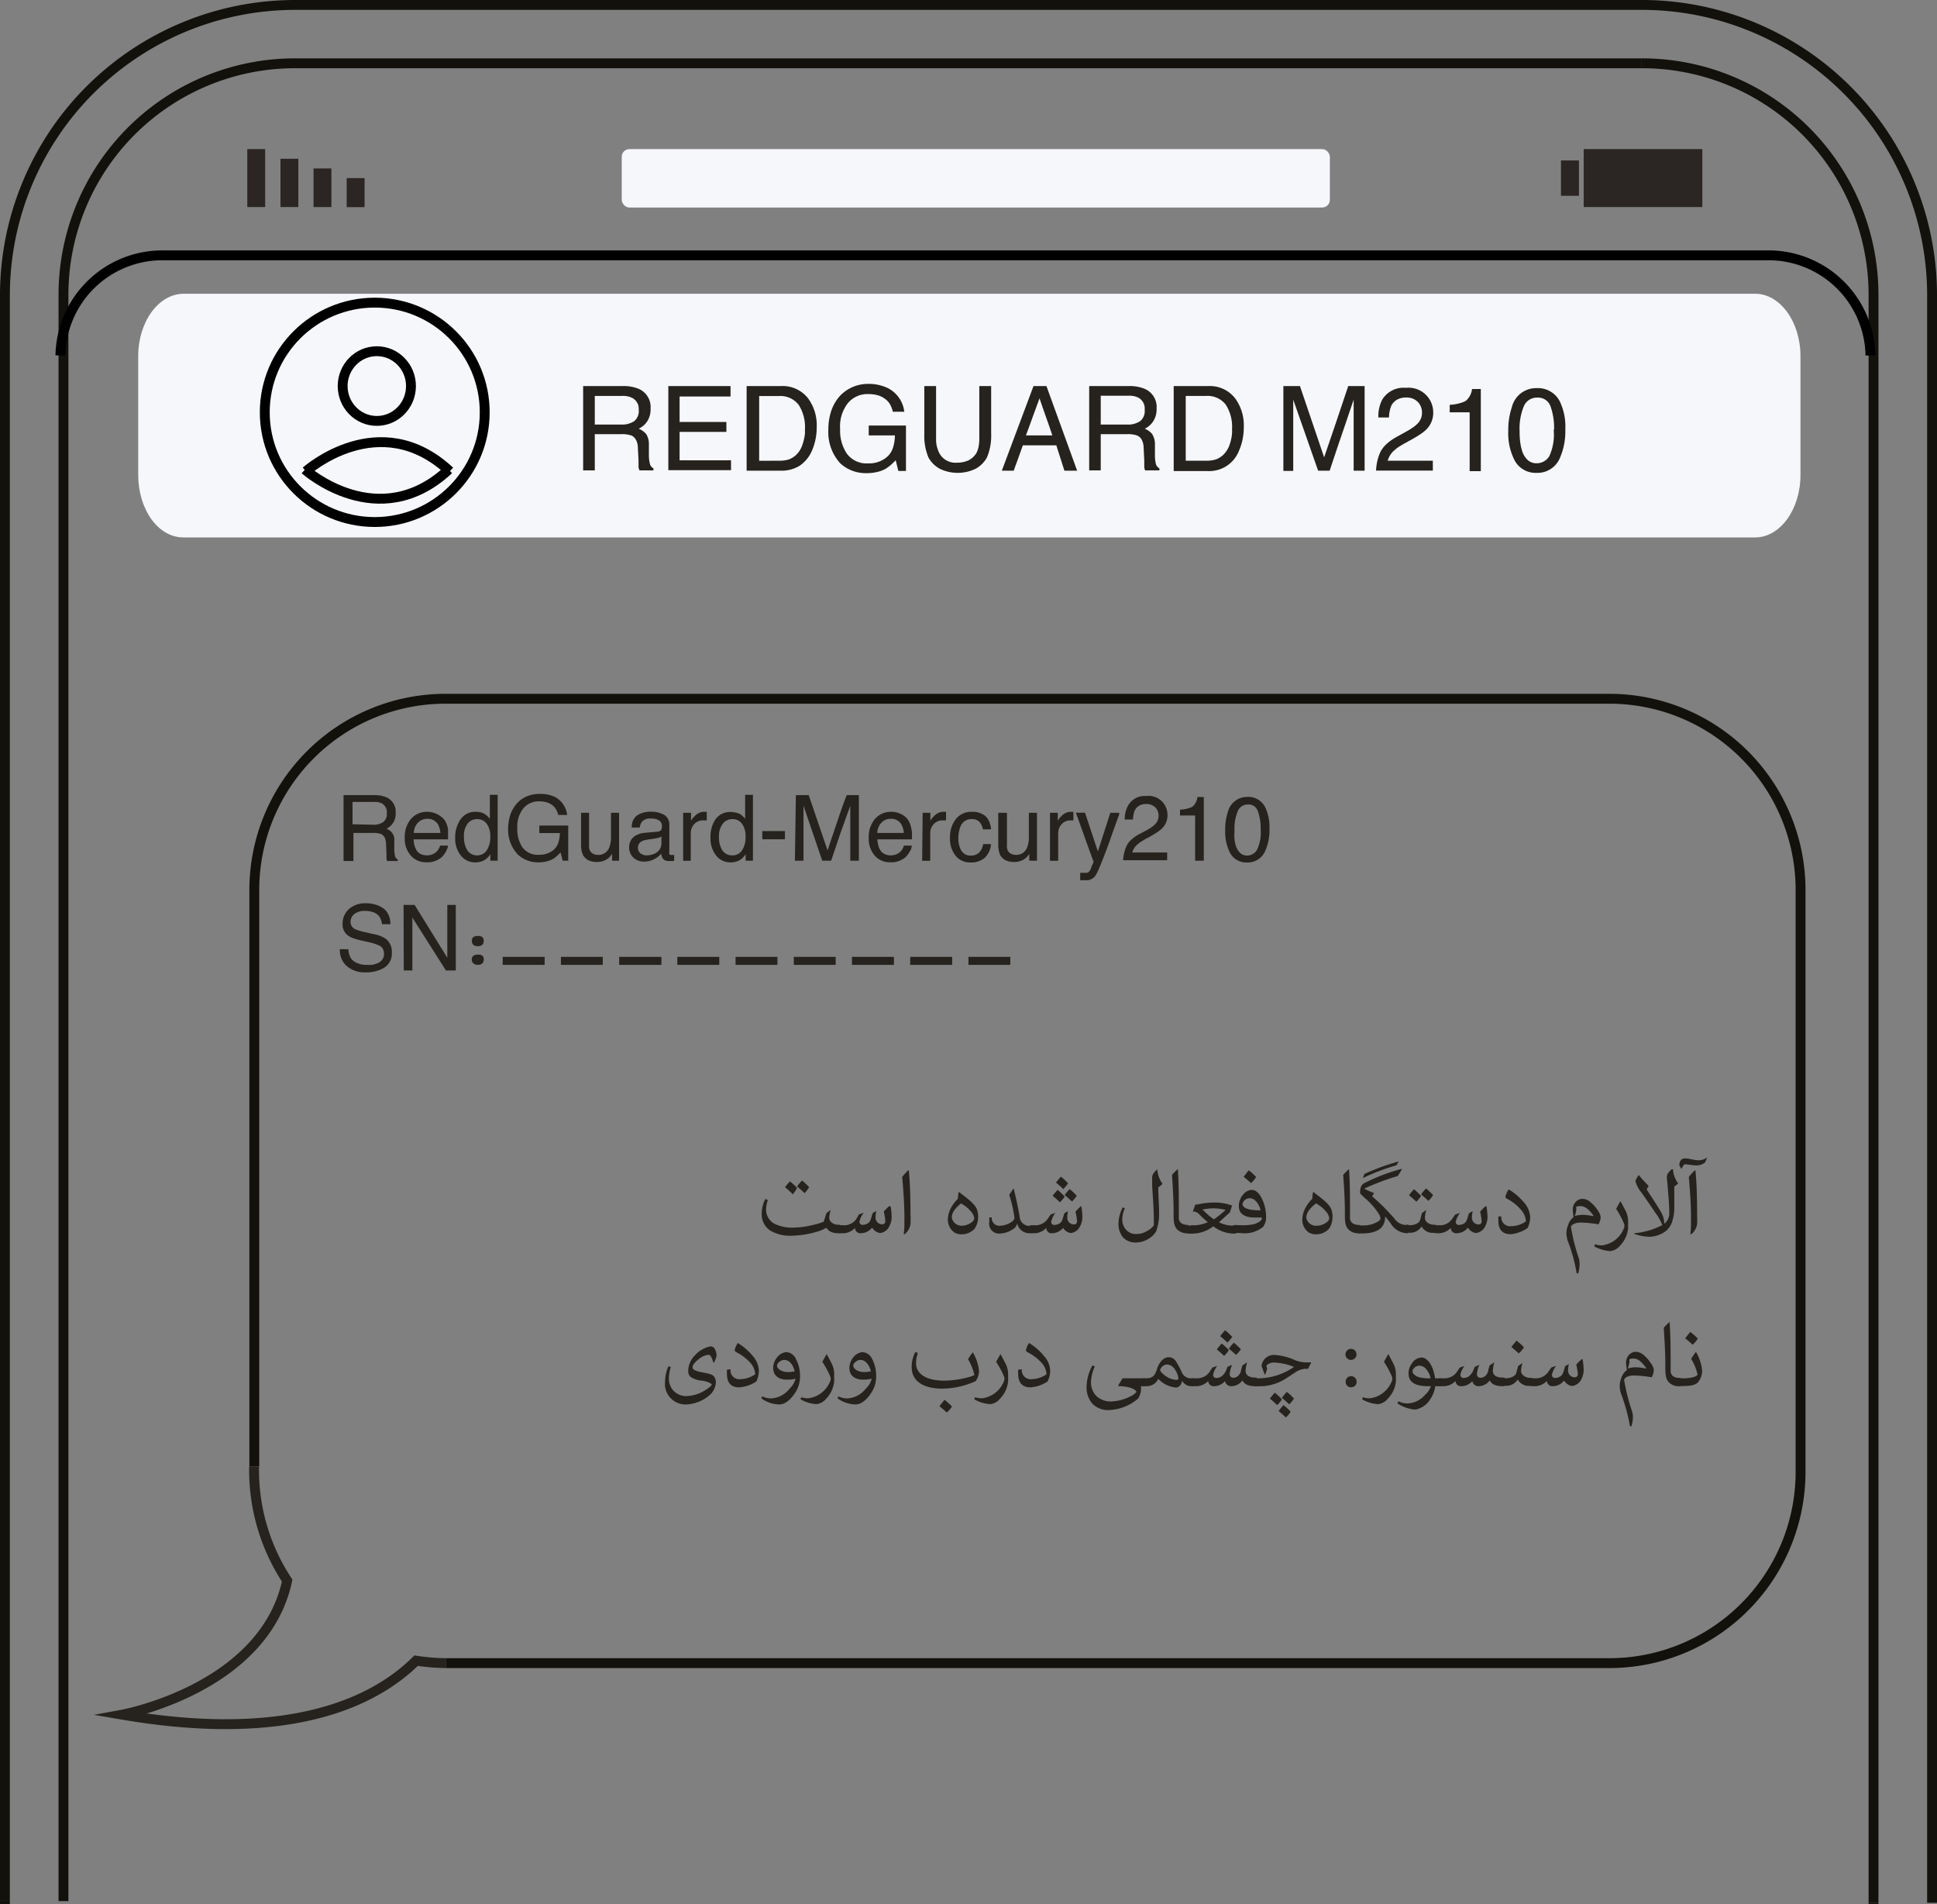 <?xml version="1.0" encoding="UTF-8"?> <svg xmlns="http://www.w3.org/2000/svg" viewBox="0 0 196.21 192.87"><rect x="0" y="0" width="196.21" height="192.87" fill="#808080" stroke="none"/><defs><style>.cls-1{fill:#f6f7fa;}.cls-2,.cls-4,.cls-6{fill:none;stroke-miterlimit:10;}.cls-2{stroke:#13110c;}.cls-3{fill:#2b2523;}.cls-4{stroke:#000;}.cls-5{fill:#26231e;}.cls-6{stroke:#26231e;}</style></defs><g id="Layer_2" data-name="Layer 2"><g id="Layer_1-2" data-name="Layer 1"><path class="cls-1" d="M177.79,54.43H18.58C16,54.43,14,51.58,14,48.08v-12c0-3.5,2.07-6.33,4.61-6.33H177.78c2.54,0,4.6,2.83,4.6,6.33v12C182.39,51.58,180.33,54.43,177.79,54.43Z"></path><path class="cls-2" d="M6.43,192.54V29.83A23.45,23.45,0,0,1,29.9,6.41H166.3"></path><line class="cls-2" x1="189.78" y1="192.71" x2="189.78" y2="192.86"></line><path class="cls-2" d="M166.3,6.41a23.45,23.45,0,0,1,23.48,23.42V192.71"></path><path class="cls-2" d="M195.71,192.71V29.83A29.4,29.4,0,0,0,166.3.5H29.9A29.4,29.4,0,0,0,.5,29.83V192.51"></path><line class="cls-2" x1="0.5" y1="192.51" x2="0.5" y2="192.87"></line><rect class="cls-3" x="160.42" y="15.1" width="12.02" height="5.87"></rect><rect class="cls-3" x="158.12" y="16.25" width="1.82" height="3.58"></rect><rect class="cls-1" x="62.98" y="15.1" width="71.73" height="5.92" rx="0.78"></rect><ellipse class="cls-4" cx="38.17" cy="39.1" rx="3.46" ry="3.53"></ellipse><path class="cls-4" d="M31,47.73s7.43-6.64,14.56,0"></path><path class="cls-4" d="M30.89,47.56s7.43,6.64,14.56,0"></path><ellipse class="cls-4" cx="37.96" cy="41.76" rx="11.14" ry="11.11"></ellipse><path class="cls-5" d="M59.07,39.1h4a4,4,0,0,1,1.62.28,2,2,0,0,1,1.21,2,2.25,2.25,0,0,1-.31,1.25,2.15,2.15,0,0,1-.89.79,2,2,0,0,1,.75.53,1.9,1.9,0,0,1,.28,1.09l0,1.14a3.57,3.57,0,0,0,.09.73.69.69,0,0,0,.37.52v.21H64.78a1.75,1.75,0,0,1-.1-.3s0-.14,0-.25,0-.25,0-.42l-.07-1.43a1.6,1.6,0,0,0-.19-.69,1,1,0,0,0-.43-.43,2.78,2.78,0,0,0-1-.15H60.25v3.67H59.07ZM62.93,43a2.24,2.24,0,0,0,1.29-.33,1.3,1.3,0,0,0,.48-1.17A1.24,1.24,0,0,0,64,40.28a2.09,2.09,0,0,0-1-.18H60.25V43Z"></path><path class="cls-5" d="M67.7,39.1H74v1.06H68.84v2.58h4.74v1H68.84v2.88h5.21v1H67.7Z"></path><path class="cls-5" d="M75.63,39.1h3.48a3.26,3.26,0,0,1,2.75,1.25,4.61,4.61,0,0,1,.87,2.9,6,6,0,0,1-.13,1.29,5.94,5.94,0,0,1-.38,1.17A3.52,3.52,0,0,1,81,47.17a3.45,3.45,0,0,1-1.88.5H75.63Zm3.25,7.56a3.28,3.28,0,0,0,1-.12,2.18,2.18,0,0,0,1.1-.87,2.49,2.49,0,0,0,.29-.59,5.16,5.16,0,0,0,.27-1.2c0-.15,0-.3,0-.43A4.14,4.14,0,0,0,80.9,41a2.33,2.33,0,0,0-2-.89h-2v6.56Z"></path><path class="cls-5" d="M90,39.34A3.08,3.08,0,0,1,91.6,41.7H90.44a2.69,2.69,0,0,0-.32-.81,1.92,1.92,0,0,0-.55-.55,2.26,2.26,0,0,0-.74-.33,3.76,3.76,0,0,0-.92-.1,2.58,2.58,0,0,0-2,.89,3.82,3.82,0,0,0-.81,2.65,4.22,4.22,0,0,0,.67,2.48,2.48,2.48,0,0,0,2.18,1,2.76,2.76,0,0,0,1.92-.67,2.07,2.07,0,0,0,.57-.87,4.15,4.15,0,0,0,.21-1.29H88v-1h3.77v4.6H91l-.27-1.09a6.62,6.62,0,0,1-.55.53,5.18,5.18,0,0,1-.49.35,3.27,3.27,0,0,1-.88.32,4.45,4.45,0,0,1-1.07.11,3.79,3.79,0,0,1-2.63-1,4.66,4.66,0,0,1-1.2-3.4,5.83,5.83,0,0,1,.3-1.93,4.34,4.34,0,0,1,.87-1.49,3.92,3.92,0,0,1,1.28-.9,4,4,0,0,1,1.6-.32A4.42,4.42,0,0,1,90,39.34Z"></path><path class="cls-5" d="M94.82,39.1v5.29a3.05,3.05,0,0,0,.35,1.54,1.84,1.84,0,0,0,1.75.93,2.72,2.72,0,0,0,1.23-.26,2,2,0,0,0,.77-.74,2.53,2.53,0,0,0,.21-.64,4.28,4.28,0,0,0,.07-.83V39.1h1.2v4.81a5.69,5.69,0,0,1-.43,2.43,2.93,2.93,0,0,1-1.15,1.14,4.2,4.2,0,0,1-3.62,0,2.93,2.93,0,0,1-1.15-1.14,5.7,5.7,0,0,1-.42-2.43V39.1Z"></path><path class="cls-5" d="M104.69,39.1H106l3.11,8.57h-1.29L107,45.1h-3.39l-.21.59c-.08.22-.17.46-.25.7l-.25.69c-.09.23-.16.42-.21.59h-1.21Zm1.91,5c-.21-.62-.42-1.25-.65-1.88s-.44-1.26-.65-1.88l-.69,1.88c-.22.62-.45,1.25-.69,1.88Z"></path><path class="cls-5" d="M110.33,39.1h4a4,4,0,0,1,1.62.28,2,2,0,0,1,1.21,2,2.25,2.25,0,0,1-.32,1.25,2.12,2.12,0,0,1-.88.79,1.83,1.83,0,0,1,.74.53,1.9,1.9,0,0,1,.29,1.09l0,1.14a3.72,3.72,0,0,0,.08.73.72.72,0,0,0,.37.52v.21H116a1.18,1.18,0,0,1-.09-.3s0-.14,0-.25,0-.25,0-.42l-.07-1.43a1.75,1.75,0,0,0-.18-.69,1,1,0,0,0-.44-.43,2.71,2.71,0,0,0-1-.15H111.5v3.67h-1.17ZM114.18,43a2.24,2.24,0,0,0,1.29-.33,1.3,1.3,0,0,0,.48-1.17,1.25,1.25,0,0,0-.66-1.24,2.14,2.14,0,0,0-1-.18H111.5V43Z"></path><path class="cls-5" d="M118.89,39.1h3.48a3.25,3.25,0,0,1,2.75,1.25,4.61,4.61,0,0,1,.87,2.9,6,6,0,0,1-.13,1.29,5.94,5.94,0,0,1-.38,1.17,3.23,3.23,0,0,1-3.12,2h-3.47Zm3.25,7.56a3.24,3.24,0,0,0,1-.12,2.18,2.18,0,0,0,1.1-.87,2.51,2.51,0,0,0,.3-.59,5.19,5.19,0,0,0,.2-.73,4,4,0,0,0,.06-.47,3.24,3.24,0,0,0,0-.43,4.14,4.14,0,0,0-.63-2.46,2.33,2.33,0,0,0-2-.89h-2.06v6.56Z"></path><path class="cls-5" d="M130,39.1h1.68l2.45,7.22,1.23-3.61c.4-1.2.81-2.4,1.21-3.61h1.66v8.57h-1.11V42.08a1.09,1.09,0,0,1,0-.17v-.17c0-.2,0-.4,0-.61v-.65c-.41,1.2-.81,2.4-1.22,3.59s-.81,2.39-1.21,3.6h-1.17L131,40.48V41c0,.1,0,.22,0,.36v.32c0,.2,0,.38,0,.55v5.46H130Z"></path><path class="cls-5" d="M142.5,43.68a6.61,6.61,0,0,0,.64-.4,2.76,2.76,0,0,0,.42-.35,1.49,1.49,0,0,0,.48-1.1,1.51,1.51,0,0,0-.44-1.14,1.59,1.59,0,0,0-1.16-.43,1.83,1.83,0,0,0-.91.21,1.48,1.48,0,0,0-.59.6,2.91,2.91,0,0,0-.16.52,3.44,3.44,0,0,0-.08.69h-1.08A3.69,3.69,0,0,1,140,40.5a2.52,2.52,0,0,1,2.41-1.22,2.5,2.5,0,0,1,2.77,2.51,2.36,2.36,0,0,1-.71,1.72,3.63,3.63,0,0,1-.57.45c-.26.18-.56.36-.9.55l-.4.22-.4.22-.5.3a3.31,3.31,0,0,0-.39.3,2.12,2.12,0,0,0-.74,1.11h4.57v1h-5.75a5,5,0,0,1,.44-1.89,2.9,2.9,0,0,1,.58-.76,4.87,4.87,0,0,1,.94-.69Z"></path><path class="cls-5" d="M146.85,41.76V41a4.37,4.37,0,0,0,1.59-.37h0a1.83,1.83,0,0,0,.67-1.23H150v8.32h-1.13V41.76Z"></path><path class="cls-5" d="M158,40.65a5.9,5.9,0,0,1,.56,2.83,6.72,6.72,0,0,1-.51,2.81,2.46,2.46,0,0,1-2.41,1.6,2.4,2.4,0,0,1-2.24-1.31,6,6,0,0,1-.62-2.92,7.33,7.33,0,0,1,.37-2.44,2.52,2.52,0,0,1,2.5-1.91A2.48,2.48,0,0,1,158,40.65Zm-.58,2.87a6.48,6.48,0,0,0-.35-2.34,1.33,1.33,0,0,0-1.36-.91,1.42,1.42,0,0,0-1.35.87,5.91,5.91,0,0,0-.43,2.56,7.92,7.92,0,0,0,.07,1.14,4.9,4.9,0,0,0,.21.91,2.13,2.13,0,0,0,.57.87,1.31,1.31,0,0,0,.86.3,1.5,1.5,0,0,0,1.3-.72A5.24,5.24,0,0,0,157.38,43.52Z"></path><path class="cls-5" d="M34.8,80.53h3.08a3.06,3.06,0,0,1,1.26.22,1.58,1.58,0,0,1,.94,1.57,1.71,1.71,0,0,1-.25,1,1.78,1.78,0,0,1-.68.62,1.16,1.16,0,0,1,.79,1.25l0,.89a3.28,3.28,0,0,0,.06.56.51.51,0,0,0,.29.4v.16H39.22a.71.71,0,0,1-.07-.22s0-.11,0-.2,0-.2,0-.33l-.05-1.1a1.64,1.64,0,0,0-.14-.54.83.83,0,0,0-.34-.33,2.11,2.11,0,0,0-.82-.12h-2v2.84H34.8Zm3,3a1.71,1.71,0,0,0,1-.26,1,1,0,0,0,.38-.91,1,1,0,0,0-.52-1,1.55,1.55,0,0,0-.74-.14H35.71v2.26Z"></path><path class="cls-5" d="M45.05,83.08a1.66,1.66,0,0,1,.2.4,2.92,2.92,0,0,1,.13.46,3.62,3.62,0,0,1,0,.44,6,6,0,0,1,0,.63H41.9a2.28,2.28,0,0,0,.1.66,1.92,1.92,0,0,0,.24.52,1,1,0,0,0,.42.32,1.41,1.41,0,0,0,.59.12,1.48,1.48,0,0,0,.57-.11,1.39,1.39,0,0,0,.45-.31,1.44,1.44,0,0,0,.31-.57h.8a1.11,1.11,0,0,1-.07.29,2.08,2.08,0,0,1-.14.32,2.9,2.9,0,0,1-.19.29,1.8,1.8,0,0,1-.2.24,1.84,1.84,0,0,1-.42.29,2.69,2.69,0,0,1-.51.2,2.84,2.84,0,0,1-.31.06h-.36a2,2,0,0,1-1.54-.65A2.57,2.57,0,0,1,41,84.84a2.81,2.81,0,0,1,.63-1.9,2.09,2.09,0,0,1,1.66-.72,2.21,2.21,0,0,1,1,.24,2.12,2.12,0,0,1,.43.28A1.41,1.41,0,0,1,45.05,83.08Zm-.44,1.28a2.22,2.22,0,0,0-.23-.84,1.19,1.19,0,0,0-1.12-.59,1.26,1.26,0,0,0-.94.41,1.38,1.38,0,0,0-.29.46,1.69,1.69,0,0,0-.11.56Z"></path><path class="cls-5" d="M49.14,82.47a2.22,2.22,0,0,1,.48.46V80.5h.79v6.67h-.74v-.66a1.77,1.77,0,0,1-.67.64,1.91,1.91,0,0,1-.89.19,1.81,1.81,0,0,1-1.41-.67,2.73,2.73,0,0,1-.59-1.82A3.18,3.18,0,0,1,46.64,83a1.78,1.78,0,0,1,1.56-.78,2.12,2.12,0,0,1,.52.06A1.54,1.54,0,0,1,49.14,82.47Zm-.78,4.16a1.12,1.12,0,0,0,.93-.49,2.3,2.3,0,0,0,.37-1.39,2.07,2.07,0,0,0-.38-1.35,1.15,1.15,0,0,0-.93-.44,1.21,1.21,0,0,0-1,.47A2.1,2.1,0,0,0,47,84.81a2.38,2.38,0,0,0,.33,1.29A1.15,1.15,0,0,0,48.36,86.63Z"></path><path class="cls-5" d="M56.23,80.72a2.39,2.39,0,0,1,1.22,1.82h-.9a1.93,1.93,0,0,0-.26-.62,1.44,1.44,0,0,0-.42-.43,1.73,1.73,0,0,0-.57-.25,2.66,2.66,0,0,0-.71-.08,2,2,0,0,0-1.56.69,2.94,2.94,0,0,0-.63,2.05,3.3,3.3,0,0,0,.52,1.92,1.93,1.93,0,0,0,1.7.75,2.22,2.22,0,0,0,1.49-.52,1.71,1.71,0,0,0,.44-.68,3.33,3.33,0,0,0,.16-1H54.63v-.76h2.93v3.56H57l-.22-.84a4,4,0,0,1-.42.41A2.48,2.48,0,0,1,56,87a2.39,2.39,0,0,1-.68.25,3.58,3.58,0,0,1-.83.09,3,3,0,0,1-2-.76A3.63,3.63,0,0,1,51.47,84a4.72,4.72,0,0,1,.23-1.5,3.4,3.4,0,0,1,.68-1.15,2.75,2.75,0,0,1,1-.7,3.15,3.15,0,0,1,1.24-.24A3.46,3.46,0,0,1,56.23,80.72Z"></path><path class="cls-5" d="M59.67,82.32v3.22a1.69,1.69,0,0,0,0,.33,1,1,0,0,0,.09.28.71.71,0,0,0,.31.31.94.94,0,0,0,.49.12,1.16,1.16,0,0,0,1.16-.76,2.93,2.93,0,0,0,.17-1.11V82.32h.82v4.85H62v-.7a1.14,1.14,0,0,1-.18.25,1.26,1.26,0,0,1-.2.2,1.75,1.75,0,0,1-.52.28,1.83,1.83,0,0,1-.62.1,2,2,0,0,1-.87-.17,1.32,1.32,0,0,1-.55-.52,2.26,2.26,0,0,1-.15-.44,3.21,3.21,0,0,1-.05-.55v-3.3Z"></path><path class="cls-5" d="M66.62,84.23A.44.44,0,0,0,67,84a.8.8,0,0,0,.05-.31.66.66,0,0,0-.29-.6,1.55,1.55,0,0,0-.85-.19,1.05,1.05,0,0,0-.9.35,1.18,1.18,0,0,0-.2.56H64a1.39,1.39,0,0,1,.57-1.25,2.44,2.44,0,0,1,1.31-.35,2.74,2.74,0,0,1,1.4.32,1.12,1.12,0,0,1,.52,1v2.79a.42.42,0,0,0,0,.2.26.26,0,0,0,.22.07l.27,0v.61l-.16,0-.13,0-.28,0a.67.67,0,0,1-.61-.3,1.26,1.26,0,0,1-.14-.44,2.2,2.2,0,0,1-.71.56,2.26,2.26,0,0,1-1,.24,1.53,1.53,0,0,1-1.11-.41,1.4,1.4,0,0,1-.42-1,1.43,1.43,0,0,1,.11-.6,1.25,1.25,0,0,1,.31-.45,1.54,1.54,0,0,1,.48-.29,2.1,2.1,0,0,1,.62-.16Zm-1.11,2.4a1.9,1.9,0,0,0,.83-.19A1.13,1.13,0,0,0,67,85.36v-.64a1.5,1.5,0,0,1-.38.15l-.46.09-.5.06-.39.08a1.16,1.16,0,0,0-.27.11.71.71,0,0,0-.38.67.68.68,0,0,0,.26.55,1.32,1.32,0,0,0,.29.15A.86.86,0,0,0,65.51,86.63Z"></path><path class="cls-5" d="M69.2,82.32H70v.82a1.46,1.46,0,0,1,.17-.27,4,4,0,0,1,.29-.3,1.45,1.45,0,0,1,.4-.26,1.22,1.22,0,0,1,.46-.09h.08l.19,0v.87l-.13,0H71.3a1.19,1.19,0,0,0-1,.4,1.36,1.36,0,0,0-.33.91v2.78H69.2Z"></path><path class="cls-5" d="M75,82.47a2.22,2.22,0,0,1,.48.46V80.5h.79v6.67h-.74v-.66a1.77,1.77,0,0,1-.67.64,1.91,1.91,0,0,1-.89.19,1.8,1.8,0,0,1-1.41-.67,2.73,2.73,0,0,1-.59-1.82A3.18,3.18,0,0,1,72.46,83,1.78,1.78,0,0,1,74,82.24a2.12,2.12,0,0,1,.52.06A1.54,1.54,0,0,1,75,82.47Zm-.78,4.16a1.12,1.12,0,0,0,.93-.49,2.3,2.3,0,0,0,.37-1.39,2.07,2.07,0,0,0-.38-1.35,1.15,1.15,0,0,0-.93-.44,1.21,1.21,0,0,0-1,.47,2.1,2.1,0,0,0-.38,1.38,2.38,2.38,0,0,0,.33,1.29A1.15,1.15,0,0,0,74.18,86.63Z"></path><path class="cls-5" d="M77.22,84.17h2.29V85H77.22Z"></path><path class="cls-5" d="M80.62,80.53h1.3l1.91,5.6c.31-.94.63-1.87.94-2.8s.63-1.87,1-2.8H87v6.64h-.87V82.84s0-.08,0-.13v-.13c0-.16,0-.31,0-.47V81.6l-1,2.79c-.31.92-.62,1.85-.94,2.78h-.9l-1.9-5.57v.79a.53.53,0,0,1,0,.13c0,.15,0,.29,0,.42v4.23h-.87Z"></path><path class="cls-5" d="M92,83.08a2.13,2.13,0,0,1,.2.4,4.48,4.48,0,0,1,.12.46,2.22,2.22,0,0,1,.06.44c0,.18,0,.39,0,.63H88.88a2.69,2.69,0,0,0,.1.66,1.67,1.67,0,0,0,.25.52,1,1,0,0,0,.42.32,1.38,1.38,0,0,0,.59.12,1.56,1.56,0,0,0,.57-.11,1.25,1.25,0,0,0,.44-.31,1.32,1.32,0,0,0,.31-.57h.81a1.74,1.74,0,0,1-.07.29c0,.1-.09.2-.15.32a2.9,2.9,0,0,1-.19.29,1.27,1.27,0,0,1-.2.24,1.64,1.64,0,0,1-.42.29,2.25,2.25,0,0,1-.51.2,2.44,2.44,0,0,1-.31.06h-.35a2,2,0,0,1-1.54-.65A2.58,2.58,0,0,1,88,84.84a2.81,2.81,0,0,1,.63-1.9,2.11,2.11,0,0,1,1.67-.72,2.22,2.22,0,0,1,.51.06,2.43,2.43,0,0,1,.49.18,2,2,0,0,1,.42.28A1.46,1.46,0,0,1,92,83.08Zm-.45,1.28a2,2,0,0,0-.23-.84,1.18,1.18,0,0,0-1.12-.59,1.22,1.22,0,0,0-.93.41,1.24,1.24,0,0,0-.29.46,1.69,1.69,0,0,0-.12.56Z"></path><path class="cls-5" d="M93.46,82.32h.78v.82a1.07,1.07,0,0,1,.17-.27,4,4,0,0,1,.29-.3,1.45,1.45,0,0,1,.4-.26,1.22,1.22,0,0,1,.46-.09h.08l.19,0v.87l-.14,0h-.13a1.19,1.19,0,0,0-1,.4,1.36,1.36,0,0,0-.33.91v2.78h-.82Z"></path><path class="cls-5" d="M99.56,84a1.44,1.44,0,0,0-.33-.74,1,1,0,0,0-.82-.3,1.15,1.15,0,0,0-1.12.76,3.05,3.05,0,0,0-.21,1.21,2.32,2.32,0,0,0,.3,1.22,1.07,1.07,0,0,0,1,.5,1.25,1.25,0,0,0,.45-.08.93.93,0,0,0,.35-.23,1.38,1.38,0,0,0,.26-.36,2.34,2.34,0,0,0,.15-.49h.8a2.15,2.15,0,0,1-.68,1.42,2.11,2.11,0,0,1-1.39.44,1.88,1.88,0,0,1-1.53-.69,2.73,2.73,0,0,1-.56-1.74,3,3,0,0,1,.62-2,2,2,0,0,1,1.59-.7,2.1,2.1,0,0,1,1.33.39,1.45,1.45,0,0,1,.41.55,2.34,2.34,0,0,1,.21.83Z"></path><path class="cls-5" d="M102,82.32v3.22a1.69,1.69,0,0,0,0,.33,1,1,0,0,0,.09.28.71.71,0,0,0,.31.31,1,1,0,0,0,.49.12,1.16,1.16,0,0,0,1.16-.76,2.93,2.93,0,0,0,.17-1.11V82.32h.82v4.85h-.78v-.7a1.14,1.14,0,0,1-.18.25,1.26,1.26,0,0,1-.2.2,1.75,1.75,0,0,1-.52.28,1.79,1.79,0,0,1-.62.1,2,2,0,0,1-.87-.17,1.32,1.32,0,0,1-.55-.52,1.75,1.75,0,0,1-.14-.44,2.44,2.44,0,0,1-.06-.55v-3.3Z"></path><path class="cls-5" d="M106.36,82.32h.79v.82a1.07,1.07,0,0,1,.17-.27,3.84,3.84,0,0,1,.28-.3,1.49,1.49,0,0,1,.41-.26,1.18,1.18,0,0,1,.46-.09h.08l.18,0v.87l-.13,0h-.14a1.17,1.17,0,0,0-.94.4,1.36,1.36,0,0,0-.33.91v2.78h-.83Z"></path><path class="cls-5" d="M112.47,82.32h.9a.24.24,0,0,1,0,.08l0,.09-.28.76-.43,1.2c-.14.4-.27.78-.4,1.13l-.34.91c-.24.62-.44,1.12-.61,1.5a4.15,4.15,0,0,1-.39.76,1.16,1.16,0,0,1-1,.4h-.27l-.11,0-.12,0v-.75l.18,0,.13,0h.17l.19,0a.35.35,0,0,0,.14-.06.39.39,0,0,0,.1-.08l.08-.1.06-.12a2.08,2.08,0,0,1,.1-.24c0-.11.09-.21.12-.29l.09-.21q-.45-1.23-.9-2.49c-.3-.85-.6-1.68-.9-2.5h.93l1.3,3.93Z"></path><path class="cls-5" d="M116.16,84.08c.19-.11.36-.21.5-.31a1.94,1.94,0,0,0,.32-.27,1.16,1.16,0,0,0,.38-.85,1.21,1.21,0,0,0-.34-.89,1.26,1.26,0,0,0-.91-.33,1.39,1.39,0,0,0-.7.16,1.07,1.07,0,0,0-.45.47,1.45,1.45,0,0,0-.13.4,2.23,2.23,0,0,0-.06.54h-.84a2.87,2.87,0,0,1,.32-1.38,1.94,1.94,0,0,1,1.87-1,1.91,1.91,0,0,1,2.14,1.94,1.81,1.81,0,0,1-.55,1.34,2.78,2.78,0,0,1-.44.35c-.2.14-.43.28-.69.43l-.31.17a2.27,2.27,0,0,0-.31.17l-.39.23a2.79,2.79,0,0,0-.31.24,1.65,1.65,0,0,0-.57.85h3.54v.78h-4.46a4,4,0,0,1,.35-1.46,2,2,0,0,1,.45-.59,4,4,0,0,1,.72-.53Z"></path><path class="cls-5" d="M119.53,82.59V82a3.48,3.48,0,0,0,1.24-.28h0a1.44,1.44,0,0,0,.52-1h.65v6.45h-.88V82.59Z"></path><path class="cls-5" d="M128.15,81.73a4.65,4.65,0,0,1,.44,2.19,5.13,5.13,0,0,1-.4,2.19,1.92,1.92,0,0,1-1.87,1.24,1.87,1.87,0,0,1-1.74-1,4.73,4.73,0,0,1-.47-2.27,5.62,5.62,0,0,1,.28-1.89,2,2,0,0,1,1.94-1.48A1.92,1.92,0,0,1,128.15,81.73ZM127.7,84a5.12,5.12,0,0,0-.27-1.81,1,1,0,0,0-1.05-.71,1.09,1.09,0,0,0-1,.67,4.68,4.68,0,0,0-.33,2,6.05,6.05,0,0,0,0,.88,3.64,3.64,0,0,0,.16.7,1.71,1.71,0,0,0,.44.68,1,1,0,0,0,.67.24,1.17,1.17,0,0,0,1-.56A4.07,4.07,0,0,0,127.7,84Z"></path><path class="cls-5" d="M35.29,96.14a1.85,1.85,0,0,0,.26.92,1.47,1.47,0,0,0,.63.48,2.27,2.27,0,0,0,1,.18,3.89,3.89,0,0,0,.49,0,2.7,2.7,0,0,0,.43-.11,1.26,1.26,0,0,0,.6-.39,1,1,0,0,0,.2-.6,1.08,1.08,0,0,0-.09-.46.83.83,0,0,0-.24-.31,3.22,3.22,0,0,0-.45-.21,5.35,5.35,0,0,0-.63-.19l-.45-.1-.45-.1c-.3-.07-.55-.14-.76-.21a1.88,1.88,0,0,1-.49-.23,1.38,1.38,0,0,1-.64-1.25,2,2,0,0,1,.62-1.47A2.48,2.48,0,0,1,37,91.48a3.35,3.35,0,0,1,1,.13,2.72,2.72,0,0,1,.81.37,1.55,1.55,0,0,1,.54.67,2.18,2.18,0,0,1,.2.95h-.86a1.62,1.62,0,0,0-.29-.81,1.35,1.35,0,0,0-.56-.39,2.34,2.34,0,0,0-.84-.14,1.63,1.63,0,0,0-1.14.34,1,1,0,0,0-.35.77.85.85,0,0,0,.11.42.84.84,0,0,0,.3.29,5.51,5.51,0,0,0,1.21.36l.46.11.47.1a3.08,3.08,0,0,1,1,.42,1.61,1.61,0,0,1,.63,1.36A1.69,1.69,0,0,1,38.93,98a3.54,3.54,0,0,1-1.87.48,2.78,2.78,0,0,1-1.94-.64,2.13,2.13,0,0,1-.69-1.71Z"></path><path class="cls-5" d="M40.88,91.65H42L45.31,97V91.65h.86v6.64h-1l-3.4-5.36v5.36h-.87Z"></path><path class="cls-5" d="M49,95.28c0,.36-.2.55-.6.55s-.6-.19-.6-.55.22-.49.64-.49S49,95,49,95.28Zm0,1.89c0,.37-.21.55-.62.55a.68.68,0,0,1-.42-.14.53.53,0,0,1-.17-.41c0-.32.21-.49.64-.49S49,96.85,49,97.17Z"></path><path class="cls-5" d="M55.17,97.72H50.92v-.81h4.25Z"></path><path class="cls-5" d="M61.06,97.72H56.82v-.81h4.24Z"></path><path class="cls-5" d="M67,97.72H62.72v-.81H67Z"></path><path class="cls-5" d="M72.86,97.72H68.61v-.81h4.25Z"></path><path class="cls-5" d="M78.75,97.72H74.51v-.81h4.24Z"></path><path class="cls-5" d="M84.65,97.72H80.41v-.81h4.24Z"></path><path class="cls-5" d="M90.55,97.72H86.3v-.81h4.25Z"></path><path class="cls-5" d="M96.45,97.72H92.2v-.81h4.25Z"></path><path class="cls-5" d="M102.34,97.72H98.1v-.81h4.24Z"></path><path class="cls-5" d="M85.12,124.9H85c-.62,0-1-.12-1.29-.55a4.41,4.41,0,0,1-1,.41,9.65,9.65,0,0,1-2.46.39,4,4,0,0,1-2.16-.48,1.94,1.94,0,0,1-.93-1.71,3.19,3.19,0,0,1,.37-1.53l.25.11a3.08,3.08,0,0,0-.18,1,1.64,1.64,0,0,0,.83,1.39,4,4,0,0,0,2,.4A9.13,9.13,0,0,0,82.6,124a5.5,5.5,0,0,0,.84-.27l.28-.88.43-.31,0,0a3.06,3.06,0,0,0-.15.75.61.61,0,0,0,.22.51,1.1,1.1,0,0,0,.76.24h.11Zm-4.86-4c-.26-.25-.49-.45-.74-.66a6.39,6.39,0,0,1,.5-.59,5.56,5.56,0,0,1,.72.67A3.29,3.29,0,0,1,80.26,121Zm1.22-.08c-.26-.25-.49-.45-.74-.66a6.35,6.35,0,0,1,.5-.6,5.67,5.67,0,0,1,.72.68A3.7,3.7,0,0,1,81.48,120.87Z"></path><path class="cls-5" d="M90.22,122.2a6.88,6.88,0,0,1,.1,1.13,2,2,0,0,1-.23.86,1.19,1.19,0,0,1-.93.69,1.07,1.07,0,0,1-.79-.52h-.05a1.49,1.49,0,0,1-1.11.54.54.54,0,0,1-.6-.54h0a1.67,1.67,0,0,1-1.34.54h-.11a.4.4,0,0,1-.44-.42.4.4,0,0,1,.44-.39h.21a1.51,1.51,0,0,0,1.34-.58L87,123l.49-.17,0,0a2.24,2.24,0,0,0-.43.91.3.3,0,0,0,.32.31,1,1,0,0,0,.57-.18c.22-.16.25-.35.44-1l.38-.22,0,0a2.85,2.85,0,0,0-.08.62.68.68,0,0,0,.66.73.3.3,0,0,0,.33-.29,5.13,5.13,0,0,0-.16-1,5.11,5.11,0,0,1,.57-.57Z"></path><path class="cls-5" d="M91.54,125a7.55,7.55,0,0,0,.07-1.26v-.62c0-1.15-.12-2.83-.22-3.92a5.66,5.66,0,0,1,.61-.67l.06,0c.13,1.37.17,3,.17,4.44a10.35,10.35,0,0,1,0,1,1.65,1.65,0,0,1-.55,1Z"></path><path class="cls-5" d="M97.1,120.75l.09,0c.39.36,1.58,1.09,1.79,1.8a2.27,2.27,0,0,1,.1.7,2.11,2.11,0,0,1-.35,1.18,1.75,1.75,0,0,1-1.3.58,1.4,1.4,0,0,1-.76-.19,1.58,1.58,0,0,1-.65-1.4,2.61,2.61,0,0,1,.38-1.21,4,4,0,0,1,.63-.8A4.5,4.5,0,0,1,97.1,120.75Zm-.69,2.54a1,1,0,0,0,1,.85,1.69,1.69,0,0,0,1-.34.56.56,0,0,0,.28-.42,1.35,1.35,0,0,0-.34-.69,3.69,3.69,0,0,0-1-.81C96.78,122.35,96.41,122.81,96.41,123.29Z"></path><path class="cls-5" d="M104.45,124.9h-.12a1.25,1.25,0,0,1-1.29-1h0a.93.93,0,0,1-.46.61,2.55,2.55,0,0,1-1.27.42,1,1,0,0,1-1.1-1.17c0-.15,0-.3,0-.46l.25,0a.78.78,0,0,0,.89.84,2.28,2.28,0,0,0,1-.31c.23-.13.41-.32.41-.47a12.34,12.34,0,0,0-.53-2.35c.15-.22.29-.45.45-.65l0,0c.23.91.43,1.88.6,2.8a1,1,0,0,0,1,1h.11Z"></path><path class="cls-5" d="M109.54,122.2a6.88,6.88,0,0,1,.1,1.13,2,2,0,0,1-.23.86,1.2,1.2,0,0,1-.93.69,1.07,1.07,0,0,1-.79-.52h0a1.49,1.49,0,0,1-1.11.54.54.54,0,0,1-.6-.54h0a1.67,1.67,0,0,1-1.34.54h-.11a.4.4,0,0,1-.44-.42.4.4,0,0,1,.44-.39h.21a1.51,1.51,0,0,0,1.34-.58l.34-.5.49-.17,0,0a2.24,2.24,0,0,0-.43.91.3.3,0,0,0,.32.31,1,1,0,0,0,.57-.18c.22-.16.25-.35.44-1l.38-.22,0,0a2.85,2.85,0,0,0-.08.62.68.68,0,0,0,.66.73.3.3,0,0,0,.33-.29,5.13,5.13,0,0,0-.16-1,5.11,5.11,0,0,1,.57-.57Zm-2.17-.43c-.26-.25-.49-.45-.74-.66a6.35,6.35,0,0,1,.5-.6,6.48,6.48,0,0,1,.72.68A4.35,4.35,0,0,1,107.37,121.77Zm.34-1.34c-.26-.25-.49-.45-.74-.66a5.29,5.29,0,0,1,.5-.6,5.67,5.67,0,0,1,.72.68A4.35,4.35,0,0,1,107.71,120.43Zm.88,1.26c-.26-.25-.49-.45-.74-.66a5.29,5.29,0,0,1,.5-.6,5.67,5.67,0,0,1,.72.68A4.35,4.35,0,0,1,108.59,121.69Z"></path><path class="cls-5" d="M117.23,118.45a2.81,2.81,0,0,0,.53,1.45,3.26,3.26,0,0,1-.43.36c0,.81.08,1.81.08,2.62a5,5,0,0,1-.31,1.86,2.18,2.18,0,0,1-.72.7,2.47,2.47,0,0,1-1.32.4,1.71,1.71,0,0,1-1.32-.54,2.14,2.14,0,0,1-.44-1.43,3.69,3.69,0,0,1,.42-1.58l.23.08a2.74,2.74,0,0,0-.27,1.1,1.56,1.56,0,0,0,.32,1,1.33,1.33,0,0,0,1.1.51,2,2,0,0,0,1.09-.31,1.64,1.64,0,0,0,.69-.59c0-.13,0-.26,0-.39,0-1-.07-2.12-.17-3.52,0-.26,0-.55,0-.83a.7.7,0,0,1,.13-.49,1.77,1.77,0,0,1,.38-.4Z"></path><path class="cls-5" d="M120.42,124.9h-.07a1.4,1.4,0,0,1-1.08-.36c-.38-.39-.39-.84-.39-1.76,0-1.2-.07-2.45-.16-3.79a6.54,6.54,0,0,1,.59-.59l0,0c.1,1.38.1,3,.1,4.56v.36a.65.65,0,0,0,.47.67,1.2,1.2,0,0,0,.41.07h.08Z"></path><path class="cls-5" d="M120.69,124.09a3.54,3.54,0,0,0,1.66-.31v0a9.2,9.2,0,0,1-.89-.81.93.93,0,0,0-.43-.26h-.2l0,0,.25-.72.19,0a8.62,8.62,0,0,1,1.7-.2,5,5,0,0,1,1.83.31l-.22.69-1.1,1v0a3.06,3.06,0,0,0,1.44.34h.25v.81H125a3.49,3.49,0,0,1-2.1-.74h0a3.52,3.52,0,0,1-2.21.74h-.19a.41.41,0,0,1-.45-.42.4.4,0,0,1,.45-.39Zm2.29-.61a11.2,11.2,0,0,0,1.17-.94v0a5.18,5.18,0,0,0-1.18-.16,6.36,6.36,0,0,0-1.17.12v0c.12.1.24.24.38.36a6.07,6.07,0,0,0,.78.63Z"></path><path class="cls-5" d="M125.68,124.09a5.05,5.05,0,0,0,1.38-.12c.4-.12.75-.36.75-.53a.3.3,0,0,0,0-.13c-.22,0-.48,0-.71,0-.73,0-1.3-.19-1.52-.68a1.24,1.24,0,0,1-.09-.45,1.8,1.8,0,0,1,.47-1.24,1.21,1.21,0,0,1,.82-.43c.51,0,.92.49,1.2,1.25a4.1,4.1,0,0,1,.27,1.5,1.55,1.55,0,0,1-.31,1,2.94,2.94,0,0,1-2.26.62h-.51a.41.41,0,0,1-.44-.42.4.4,0,0,1,.44-.39Zm.94-2.73a.74.74,0,0,0-.76.56c0,.51.83.67,1.83.66C127.57,122,127.13,121.36,126.62,121.36Zm-.13-2.83a6.56,6.56,0,0,1,.75.67,2.35,2.35,0,0,1-.52.62c-.25-.23-.49-.43-.75-.65C126.14,119,126.32,118.72,126.49,118.53Z"></path><path class="cls-5" d="M133,120.75l.09,0c.39.36,1.58,1.09,1.79,1.8a2,2,0,0,1,.1.7,2.19,2.19,0,0,1-.34,1.18,1.77,1.77,0,0,1-1.31.58,1.4,1.4,0,0,1-.76-.19,1.58,1.58,0,0,1-.65-1.4,2.62,2.62,0,0,1,.39-1.21,3.62,3.62,0,0,1,.62-.8A4.5,4.5,0,0,1,133,120.75Zm-.69,2.54a1,1,0,0,0,1.06.85,1.66,1.66,0,0,0,1-.34.56.56,0,0,0,.28-.42,1.35,1.35,0,0,0-.34-.69,3.55,3.55,0,0,0-1-.81C132.7,122.35,132.33,122.81,132.33,123.29Z"></path><path class="cls-5" d="M137.77,124.9h-.07a1.39,1.39,0,0,1-1.08-.36c-.39-.39-.39-.84-.39-1.76,0-1.2-.07-2.45-.17-3.79a8.16,8.16,0,0,1,.59-.59l0,0c.1,1.38.1,3,.1,4.56v.36a.65.65,0,0,0,.47.67,1.24,1.24,0,0,0,.41.07h.09Z"></path><path class="cls-5" d="M142.63,124.9h-.12a2,2,0,0,1-1.64-1c-.21-.27-.41-.53-.56-.7h0c0,1-.56,1.72-2.35,1.72h-.17a.4.4,0,0,1-.44-.42.4.4,0,0,1,.44-.39H138a2.84,2.84,0,0,0,1.53-.36c.13-.08.31-.22.31-.31a1.11,1.11,0,0,0-.13-.43,7,7,0,0,0-1.5-1.71c-.17-.17-.34-.32-.43-.43a1.36,1.36,0,0,1,0-.29,1.06,1.06,0,0,1,.17-.54.67.67,0,0,1,.23-.21,20,20,0,0,1,3.84-1.46l0,0a4.51,4.51,0,0,1-.45.75c-.38.09-.91.28-1.44.46-.76.29-1.49.58-1.94.81h0a8.11,8.11,0,0,0,1,.44l-.2.33a21.9,21.9,0,0,1,2.27,2.27,1.51,1.51,0,0,0,1.22.64h.11Zm-4.57-5.6a2.66,2.66,0,0,1,.16-.41,22.79,22.79,0,0,1,3.46-1.26v0l-.23.39a21.78,21.78,0,0,0-3.35,1.27Z"></path><path class="cls-5" d="M142.77,124.09c.49,0,1-.19,1.09-.55l.18-.68.44-.32,0,0a3.26,3.26,0,0,0-.14.73.6.6,0,0,0,.21.52,1.13,1.13,0,0,0,.78.25h.11v.81h-.14a1.27,1.27,0,0,1-1.3-.64h0a1.36,1.36,0,0,1-1.26.64h-.12a.41.41,0,0,1-.44-.42.4.4,0,0,1,.44-.39Zm.7-2.38c-.26-.25-.49-.45-.74-.66a5.29,5.29,0,0,1,.5-.6,5.67,5.67,0,0,1,.72.68A4.35,4.35,0,0,1,143.47,121.71Zm1.22-.09c-.26-.24-.49-.44-.74-.65a4.53,4.53,0,0,1,.5-.6,6.36,6.36,0,0,1,.72.67A3.36,3.36,0,0,1,144.69,121.62Z"></path><path class="cls-5" d="M150.58,122.2a8.22,8.22,0,0,1,.1,1.13,2.19,2.19,0,0,1-.23.86,1.2,1.2,0,0,1-.94.69,1.07,1.07,0,0,1-.79-.52h-.05a1.45,1.45,0,0,1-1.1.54.54.54,0,0,1-.61-.54h0a1.7,1.7,0,0,1-1.35.54h-.11a.41.41,0,0,1-.44-.42.4.4,0,0,1,.44-.39h.22a1.49,1.49,0,0,0,1.33-.58l.35-.5.49-.17,0,0a2.38,2.38,0,0,0-.43.91.3.3,0,0,0,.33.31,1,1,0,0,0,.56-.18c.22-.16.25-.35.45-1l.38-.22,0,0a2.85,2.85,0,0,0-.08.62.68.68,0,0,0,.65.73.3.3,0,0,0,.34-.29,6,6,0,0,0-.16-1,5.11,5.11,0,0,1,.57-.57Z"></path><path class="cls-5" d="M152.08,123.19a.9.9,0,0,0,1,1,2.69,2.69,0,0,0,1.37-.41q.12-.07.12-.15a2,2,0,0,0-.59-1.2,4.53,4.53,0,0,0-1.29-1c-.15-.08-.2-.16-.2-.24a2.12,2.12,0,0,1,.32-.71h.05a6.11,6.11,0,0,1,1.51,1.3,2.39,2.39,0,0,1,.63,1.5,2.45,2.45,0,0,1-.27,1.1A3.58,3.58,0,0,1,153,125c-.72,0-1.22-.4-1.22-1.33a2.22,2.22,0,0,1,0-.46Z"></path><path class="cls-5" d="M160.13,123.82c-.69,0-1,.29-1,.46a19.9,19.9,0,0,0,.81,3.19,3.17,3.17,0,0,1,.07.56,4.1,4.1,0,0,1-.14.93l-.16,0a16.9,16.9,0,0,0-.92-3.33,3.1,3.1,0,0,1-.12-.72,2.16,2.16,0,0,1,.17-.83,1.63,1.63,0,0,1,.56-.82,5.25,5.25,0,0,1-.09-.82,1.2,1.2,0,0,1,.35-.76.91.91,0,0,1,.59-.26,1.2,1.2,0,0,1,.8.28,3.92,3.92,0,0,1,1,1.23,1.11,1.11,0,0,1,.09.4,1.66,1.66,0,0,1-.22.67A11,11,0,0,0,160.13,123.82Zm1.27-.72c-.36-.48-.75-.95-1.35-.95a1.22,1.22,0,0,0-.38.07v.33a3.07,3.07,0,0,1-.15.6,3,3,0,0,1,.86-.11,5.4,5.4,0,0,1,1,.13Z"></path><path class="cls-5" d="M164.15,121.65l.45.85a2.39,2.39,0,0,1,.32,1.2v.69a2.91,2.91,0,0,1-.8,1.75,1.52,1.52,0,0,1-1,.57,3.78,3.78,0,0,1-1.63-.48l.07-.21a2.41,2.41,0,0,0,.71.11,2.72,2.72,0,0,0,2.21-1.7.71.71,0,0,0,.07-.28,1,1,0,0,0-.09-.33,9.6,9.6,0,0,0-.75-1.39c.14-.27.29-.53.44-.79Z"></path><path class="cls-5" d="M169.48,118.45a.57.57,0,0,0,0,.13,2.74,2.74,0,0,0,.51,1.28,2.79,2.79,0,0,1-.39.31c0,.77,0,1.49,0,2.26a4.34,4.34,0,0,1-.2,1.23,2,2,0,0,1-.71,1.06,2.89,2.89,0,0,1-1.58.54,5,5,0,0,1-1.56-.29v-.07a7.58,7.58,0,0,0,2.83-.82,4.62,4.62,0,0,0-.72-1.28c-.4-.62-.86-1.26-1.37-2a3.15,3.15,0,0,1-.63-1.17A1.9,1.9,0,0,1,166,119h0a10.84,10.84,0,0,0,1,1.1l-.2.36c.58.91,1.13,1.72,1.5,2.38a2.29,2.29,0,0,1,.28,1.1h0a1.31,1.31,0,0,0,.51-1.14c0-.65-.06-1.45-.16-2.55,0-.28-.08-.7-.08-1a.67.67,0,0,1,.13-.45,2.38,2.38,0,0,1,.38-.4Z"></path><path class="cls-5" d="M172.91,117.25a3.24,3.24,0,0,1-.19.47,1.33,1.33,0,0,1-.88.31c-.4,0-.86-.11-1.17-.11-.1,0-.22.22-.35.48h0l-.21-.38c0-.3.12-.7.57-.7s.89.19,1.37.19a1.39,1.39,0,0,0,.52-.09,1.25,1.25,0,0,0,.35-.2ZM171.22,125a7.55,7.55,0,0,0,.07-1.26v-.62c0-1.15-.12-2.83-.22-3.92a5,5,0,0,1,.62-.67l.05,0c.14,1.37.17,3,.17,4.44a10.35,10.35,0,0,1,0,1,1.65,1.65,0,0,1-.55,1Z"></path><path class="cls-5" d="M72.25,138c-.12-.54-.31-.79-.48-.79a1.85,1.85,0,0,0-1,.45c-.35.28-.62.58-.62.81,0,.56,1.65.49,2.09.85a.89.89,0,0,1,.27.71,1.9,1.9,0,0,1-.51,1.16,3.89,3.89,0,0,1-2.44,1.05,2.08,2.08,0,0,1-2.19-2.31,3.88,3.88,0,0,1,.34-1.56l.24.08a3.74,3.74,0,0,0-.19,1.1,1.73,1.73,0,0,0,1.86,1.84,3.73,3.73,0,0,0,1.7-.52c.41-.24.78-.54.78-.64s-.46-.33-1-.4a2.32,2.32,0,0,1-1.16-.39.81.81,0,0,1-.23-.57,2.31,2.31,0,0,1,.7-1.62,2.82,2.82,0,0,1,1.57-.89.5.5,0,0,1,.46.33,1.51,1.51,0,0,1,.15.6,2.35,2.35,0,0,1-.26.7Z"></path><path class="cls-5" d="M74,138.68a.89.89,0,0,0,1,1,2.66,2.66,0,0,0,1.37-.41c.09-.05.13-.1.13-.15a2,2,0,0,0-.59-1.2,4.73,4.73,0,0,0-1.29-.95c-.15-.08-.2-.16-.2-.23a1.9,1.9,0,0,1,.32-.72h0a6,6,0,0,1,1.51,1.31,2.39,2.39,0,0,1,.62,1.49,2.58,2.58,0,0,1-.26,1.1,3.59,3.59,0,0,1-1.76.59c-.72,0-1.21-.4-1.21-1.33a3,3,0,0,1,0-.46Z"></path><path class="cls-5" d="M79.7,139.73c-.74,0-1.38-.35-1.38-1.19a1.72,1.72,0,0,1,.41-1.08,1.35,1.35,0,0,1,.9-.52,1.14,1.14,0,0,1,1,.71,3.62,3.62,0,0,1,.41,1.73,3,3,0,0,1-.48,1.66c-.57.85-1.1,1.2-1.63,1.2a3.18,3.18,0,0,1-1.81-.62l.1-.2a1.93,1.93,0,0,0,.92.21,2.53,2.53,0,0,0,1.85-1,2.09,2.09,0,0,0,.6-1A3.4,3.4,0,0,1,79.7,139.73Zm-.28-2c-.3,0-.71.33-.71.56,0,.39.56.67,1.08.67a2.81,2.81,0,0,0,.71-.08C80.33,138.24,80,137.73,79.42,137.73Z"></path><path class="cls-5" d="M83.74,137.14l.45.85a2.45,2.45,0,0,1,.31,1.2v.69a2.89,2.89,0,0,1-.79,1.75,1.5,1.5,0,0,1-1,.58,3.68,3.68,0,0,1-1.62-.49l.07-.21a2.28,2.28,0,0,0,.7.11,2.75,2.75,0,0,0,2.22-1.7.71.71,0,0,0,.07-.28,1,1,0,0,0-.09-.33,9.62,9.62,0,0,0-.76-1.39c.15-.27.29-.53.45-.79Z"></path><path class="cls-5" d="M87.42,139.73c-.74,0-1.38-.35-1.38-1.19a1.77,1.77,0,0,1,.4-1.08,1.37,1.37,0,0,1,.91-.52,1.17,1.17,0,0,1,1,.71,3.62,3.62,0,0,1,.4,1.73,2.94,2.94,0,0,1-.48,1.66c-.56.85-1.1,1.2-1.62,1.2a3.18,3.18,0,0,1-1.81-.62l.09-.2a1.93,1.93,0,0,0,.92.21,2.54,2.54,0,0,0,1.86-1,2,2,0,0,0,.59-1A3.32,3.32,0,0,1,87.42,139.73Zm-.28-2c-.3,0-.71.33-.71.56,0,.39.56.67,1.07.67a2.89,2.89,0,0,0,.72-.08C88.05,138.24,87.68,137.73,87.14,137.73Z"></path><path class="cls-5" d="M95.45,140.64c-1.75,0-3.1-.64-3.1-2.19a3.16,3.16,0,0,1,.37-1.52l.26.1a3.12,3.12,0,0,0-.19,1c0,1.27,1.26,1.8,2.85,1.8a9.68,9.68,0,0,0,2.16-.27,5.36,5.36,0,0,0,.83-.26c.05,0,.06,0,.06-.07a5.11,5.11,0,0,0-.63-1.56,4.39,4.39,0,0,1,.48-.71h0a4.45,4.45,0,0,1,.63,1.92,1.82,1.82,0,0,1-.34,1A8.33,8.33,0,0,1,95.45,140.64Zm.22,1.13a5.9,5.9,0,0,1,.76.68,2.53,2.53,0,0,1-.53.61c-.24-.23-.49-.43-.74-.65C95.33,142.19,95.5,142,95.67,141.77Z"></path><path class="cls-5" d="M101.35,137.14l.45.85a2.45,2.45,0,0,1,.32,1.2v.69a2.91,2.91,0,0,1-.8,1.75,1.5,1.5,0,0,1-1,.58,3.68,3.68,0,0,1-1.63-.49l.07-.21a2.39,2.39,0,0,0,.7.11,2.74,2.74,0,0,0,2.22-1.7.71.71,0,0,0,.07-.28,1,1,0,0,0-.09-.33,8.74,8.74,0,0,0-.76-1.39l.45-.79Z"></path><path class="cls-5" d="M103.51,138.68a.9.9,0,0,0,1,1,2.69,2.69,0,0,0,1.37-.41c.08-.05.13-.1.13-.15a2,2,0,0,0-.6-1.2,4.73,4.73,0,0,0-1.29-.95c-.15-.08-.2-.16-.2-.23a2.07,2.07,0,0,1,.32-.72h0a5.79,5.79,0,0,1,1.51,1.31,2.35,2.35,0,0,1,.63,1.49,2.45,2.45,0,0,1-.27,1.1,3.58,3.58,0,0,1-1.75.59c-.72,0-1.22-.4-1.22-1.33a2.22,2.22,0,0,1,0-.46Z"></path><path class="cls-5" d="M115.94,139.59v.8h-.36c0,.18,0,.33,0,.46a2.33,2.33,0,0,1-.28.78,4.81,4.81,0,0,1-2.95,1.18,2.22,2.22,0,0,1-1.73-.68,2.53,2.53,0,0,1-.55-1.76,4.58,4.58,0,0,1,.59-2.08l.24.1a4.23,4.23,0,0,0-.39,1.59,2,2,0,0,0,.51,1.37,2.1,2.1,0,0,0,1.53.59,4.66,4.66,0,0,0,2-.54,1.37,1.37,0,0,0,.57-.44c-.14-.3-.83-.57-1.84-.57l0-.09.43-.71Z"></path><path class="cls-5" d="M116.13,139.59c.66,0,.88-.33,1.07-.93.24-.79.74-1.2,1.16-1.2a.84.84,0,0,1,.76.42,7.91,7.91,0,0,1,.63,1.19,1,1,0,0,0,1,.52h.11v.8h-.12a1.07,1.07,0,0,1-1-.55h0a1,1,0,0,1-.2.48.61.61,0,0,1-.42.21,2.8,2.8,0,0,1-1.79-.88h0a1.29,1.29,0,0,1-1.26.74h-.1a.41.41,0,0,1-.44-.42.39.39,0,0,1,.44-.38Zm2.13-.11a2.06,2.06,0,0,0,.87.27c.12,0,.23,0,.23-.15a1.8,1.8,0,0,0-.31-.84,1.08,1.08,0,0,0-.81-.57.79.79,0,0,0-.73.57C117.57,139,118,139.32,118.26,139.48Z"></path><path class="cls-5" d="M127.32,140.39h-.16c-.78,0-1.14-.24-1.3-.59h0a1.42,1.42,0,0,1-1.08.59.63.63,0,0,1-.69-.52h0a1.45,1.45,0,0,1-1.1.52.54.54,0,0,1-.6-.53h0a1.69,1.69,0,0,1-1.34.53h-.11a.4.4,0,0,1-.44-.42.39.39,0,0,1,.44-.38h.21a1.55,1.55,0,0,0,1.34-.59l.31-.49.49-.17,0,0a2.46,2.46,0,0,0-.41.9.32.32,0,0,0,.34.32.94.94,0,0,0,.55-.19,1.53,1.53,0,0,0,.42-.56l.15-.37.48-.22,0,0a2.65,2.65,0,0,0-.26.95.35.35,0,0,0,.36.37.72.72,0,0,0,.43-.14,1,1,0,0,0,.37-.61c0-.1.06-.22.13-.5l.48-.32,0,0a3.67,3.67,0,0,0-.16.86c0,.5.44.69,1,.69h.14ZM124,137.32c-.26-.24-.49-.44-.74-.65a4.53,4.53,0,0,1,.5-.6,6.36,6.36,0,0,1,.72.67A3.36,3.36,0,0,1,124,137.32Zm.34-1.34c-.26-.25-.49-.45-.74-.65a4.53,4.53,0,0,1,.5-.6,6.36,6.36,0,0,1,.72.67A3.29,3.29,0,0,1,124.3,136Zm.88,1.26c-.26-.24-.49-.45-.74-.65a4.53,4.53,0,0,1,.5-.6,6.36,6.36,0,0,1,.72.67A3.79,3.79,0,0,1,125.18,137.24Z"></path><path class="cls-5" d="M127.71,139.59a6.48,6.48,0,0,0,3.37-1.15v0a6,6,0,0,0-2-.44,1,1,0,0,0-.8.31l.08.32-.19.57h-.07l-.31-.84a1.25,1.25,0,0,1,1.37-1.13,6.07,6.07,0,0,1,2.08.55,3.2,3.2,0,0,0,1.08.2h.51l0,0-.34.66a1.92,1.92,0,0,0-1.09.23l-1.06.69a4.9,4.9,0,0,1-2.73.84h-.33a.4.4,0,0,1-.44-.42.39.39,0,0,1,.44-.38Zm1.66,2.72c-.26-.25-.48-.45-.74-.66.17-.23.35-.43.5-.6a5.07,5.07,0,0,1,.72.68A3.22,3.22,0,0,1,129.37,142.31Zm.89,1.25c-.26-.24-.49-.45-.74-.65a4.53,4.53,0,0,1,.5-.6,6.36,6.36,0,0,1,.72.67A3.29,3.29,0,0,1,130.26,143.56Zm.33-1.33c-.26-.25-.48-.45-.74-.66a6.88,6.88,0,0,1,.5-.6,5.07,5.07,0,0,1,.72.68A3.22,3.22,0,0,1,130.59,142.23Z"></path><path class="cls-5" d="M136.85,136.61a.56.56,0,0,1,0,1.12.56.56,0,0,1,0-1.12Zm0,3.89a.53.53,0,0,1-.54-.56.54.54,0,0,1,.55-.56.55.55,0,0,1,.56.56.54.54,0,0,1-.56.56Z"></path><path class="cls-5" d="M140.64,137.14l.44.85a2.35,2.35,0,0,1,.32,1.2v.69a2.85,2.85,0,0,1-.8,1.75,1.47,1.47,0,0,1-1,.58,3.64,3.64,0,0,1-1.62-.49l.07-.21a2.28,2.28,0,0,0,.7.11,2.75,2.75,0,0,0,2.22-1.7.71.71,0,0,0,.07-.28,1,1,0,0,0-.09-.33,9.62,9.62,0,0,0-.76-1.39c.15-.27.29-.53.45-.79Z"></path><path class="cls-5" d="M145.9,139.59v.8h-.52a3,3,0,0,1-.48,1.29,2.25,2.25,0,0,1-1.53,1.08,3.72,3.72,0,0,1-1.82-.63l.11-.21a2,2,0,0,0,.93.22,2.46,2.46,0,0,0,1.76-.87,2,2,0,0,0,.59-.88h-.31c-1.29,0-1.95-.41-1.95-1.29a1.63,1.63,0,0,1,.33-1,1.22,1.22,0,0,1,1-.61c.58,0,1.18.81,1.36,2.11Zm-1.43-.92a.94.94,0,0,0-.67-.36c-.36,0-.72.3-.72.56s.3.51.69.62a4.18,4.18,0,0,0,1.14.1A1.93,1.93,0,0,0,144.47,138.67Z"></path><path class="cls-5" d="M152.37,140.39h-.16c-.78,0-1.14-.24-1.3-.59h0a1.42,1.42,0,0,1-1.08.59.63.63,0,0,1-.69-.52h0a1.44,1.44,0,0,1-1.09.52.54.54,0,0,1-.61-.53h0a1.69,1.69,0,0,1-1.34.53h-.11a.4.4,0,0,1-.44-.42.39.39,0,0,1,.44-.38h.22a1.54,1.54,0,0,0,1.33-.59l.32-.49.48-.17,0,0a2.46,2.46,0,0,0-.41.9.32.32,0,0,0,.34.32,1,1,0,0,0,.55-.19,1.63,1.63,0,0,0,.41-.56l.15-.37.48-.22,0,0a2.57,2.57,0,0,0-.25.95.34.34,0,0,0,.35.37.79.79,0,0,0,.44-.14,1,1,0,0,0,.36-.61c0-.1.06-.22.13-.5l.48-.32,0,0a3.62,3.62,0,0,0-.15.86c0,.5.43.69,1,.69h.14Z"></path><path class="cls-5" d="M152.51,139.59c.49,0,1-.2,1.09-.56l.18-.68.44-.31,0,0a3.26,3.26,0,0,0-.14.73.6.6,0,0,0,.21.52,1.13,1.13,0,0,0,.78.26h.11v.8h-.14a1.27,1.27,0,0,1-1.3-.64h0a1.36,1.36,0,0,1-1.26.64h-.12a.41.41,0,0,1-.44-.42.39.39,0,0,1,.44-.38Zm1.1-3.81a5.79,5.79,0,0,1,.76.67,2.39,2.39,0,0,1-.53.62c-.24-.23-.49-.43-.74-.65C153.27,136.19,153.44,136,153.61,135.78Z"></path><path class="cls-5" d="M160.32,137.69a8.22,8.22,0,0,1,.1,1.13,2.19,2.19,0,0,1-.23.86,1.2,1.2,0,0,1-.94.69,1.07,1.07,0,0,1-.79-.52h-.05a1.45,1.45,0,0,1-1.1.54.54.54,0,0,1-.61-.53h0a1.73,1.73,0,0,1-1.35.53h-.11a.41.41,0,0,1-.44-.42.39.39,0,0,1,.44-.38h.22a1.52,1.52,0,0,0,1.33-.59l.35-.5.49-.17,0,0a2.45,2.45,0,0,0-.43.91.31.31,0,0,0,.33.32,1,1,0,0,0,.56-.19c.22-.16.25-.34.45-1l.38-.22,0,0a2.77,2.77,0,0,0-.08.61.68.68,0,0,0,.65.73.3.3,0,0,0,.34-.29,6,6,0,0,0-.16-1,6,6,0,0,1,.57-.56Z"></path><path class="cls-5" d="M165.52,139.31c-.7,0-1,.29-1,.46a19.9,19.9,0,0,0,.81,3.19,2.44,2.44,0,0,1,.08.56,3.62,3.62,0,0,1-.15.93l-.15,0a17.64,17.64,0,0,0-.92-3.33,2.65,2.65,0,0,1-.12-.72,2.19,2.19,0,0,1,.16-.83,1.64,1.64,0,0,1,.57-.82,5.12,5.12,0,0,1-.09-.82,1.2,1.2,0,0,1,.35-.76.91.91,0,0,1,.59-.26,1.23,1.23,0,0,1,.79.28,4,4,0,0,1,1,1.23,1.1,1.1,0,0,1,.08.4,1.64,1.64,0,0,1-.21.67A11.23,11.23,0,0,0,165.52,139.31Zm1.26-.72c-.36-.48-.74-1-1.34-1a1.34,1.34,0,0,0-.39.07l0,.33a3.33,3.33,0,0,1-.16.61,2.7,2.7,0,0,1,.86-.12,5.38,5.38,0,0,1,1,.13Z"></path><path class="cls-5" d="M170.23,140.39h-.07a1.39,1.39,0,0,1-1.08-.36c-.38-.39-.39-.84-.39-1.76,0-1.2-.07-2.45-.16-3.79a6.54,6.54,0,0,1,.59-.59l0,0c.11,1.38.11,3,.11,4.56v.36a.65.65,0,0,0,.47.68,1.52,1.52,0,0,0,.4.07h.09Z"></path><path class="cls-5" d="M170.34,139.59a3.81,3.81,0,0,0,1.25-.13c.22-.08.36-.17.36-.27a5.21,5.21,0,0,0-.64-1.56,5.15,5.15,0,0,1,.48-.71h0a4.45,4.45,0,0,1,.63,1.92A1.89,1.89,0,0,1,172,140c-.29.29-.73.38-1.7.38h-.08a.41.41,0,0,1-.44-.42.39.39,0,0,1,.44-.38Zm.88-4.69a5.79,5.79,0,0,1,.76.67,2.39,2.39,0,0,1-.53.62c-.24-.23-.49-.44-.74-.65C170.88,135.31,171.05,135.09,171.22,134.9Z"></path><path class="cls-2" d="M25.76,148.53V90.11A19.37,19.37,0,0,1,45.15,70.77H163a19.37,19.37,0,0,1,19.39,19.34v59A19.37,19.37,0,0,1,163,168.44H45.15"></path><path class="cls-6" d="M45.15,168.44a21,21,0,0,1-3-.25c-4.11,4.08-12.63,8.4-29.77,5.47,0,0,14.37-2.63,16.71-13.58a20.34,20.34,0,0,1-3.35-11.55"></path><rect class="cls-3" x="35.12" y="18.04" width="1.81" height="2.94"></rect><rect class="cls-3" x="31.76" y="17.06" width="1.81" height="3.91"></rect><rect class="cls-3" x="28.41" y="16.08" width="1.81" height="4.89"></rect><rect class="cls-3" x="25.05" y="15.1" width="1.81" height="5.87"></rect><path class="cls-4" d="M6.12,36A10.33,10.33,0,0,1,16.6,25.86H179A10.33,10.33,0,0,1,189.47,36"></path></g></g></svg> 